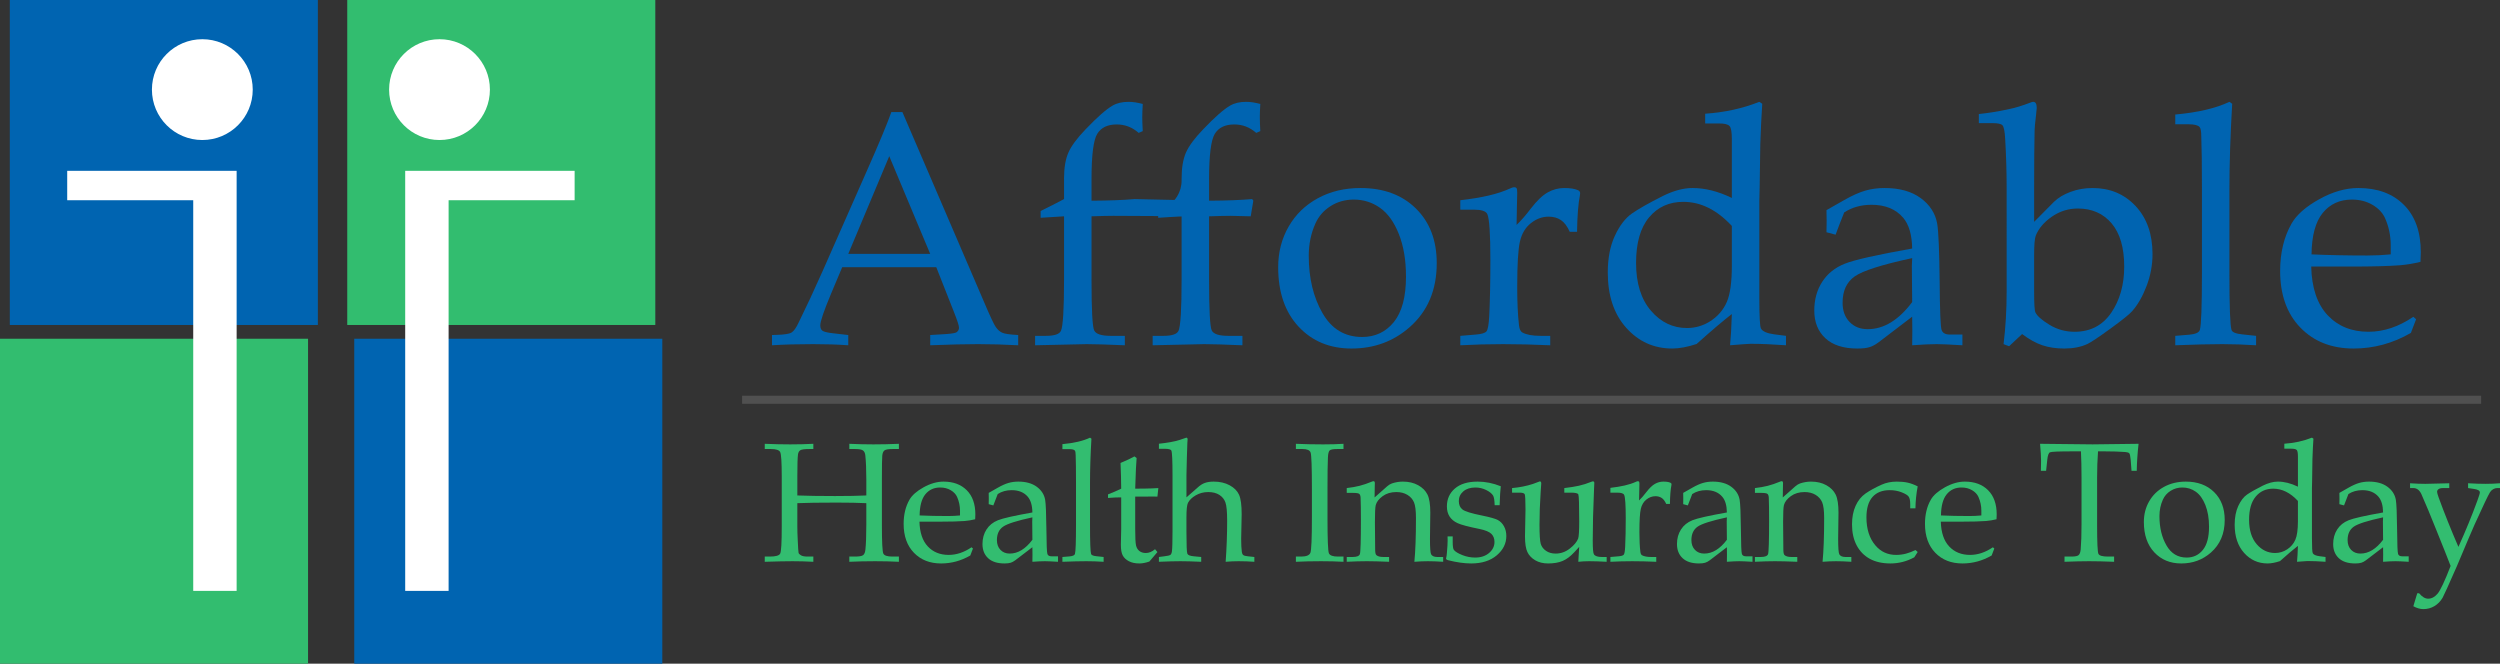 <?xml version="1.0" encoding="utf-8"?>
<!-- Generator: Adobe Illustrator 26.5.0, SVG Export Plug-In . SVG Version: 6.00 Build 0)  -->
<svg version="1.1" id="Layer_1" xmlns="http://www.w3.org/2000/svg" xmlns:xlink="http://www.w3.org/1999/xlink" x="0px" y="0px"
	 viewBox="0 0 1170.266 310.681" style="enable-background:new 0 0 1170.266 310.681;" xml:space="preserve">
<rect x="0" y="0" width="1170.266" height="310.681" fill="#333333" stroke="none"/>
<style type="text/css">
	.st0{fill:#0064B1;}
	.st1{fill:#32BD6F;}
	.st2{fill:#FFFFFF;}
	.st3{fill:none;stroke:#505050;stroke-width:3.769;stroke-miterlimit:10;}
	.st4{fill:#33BD70;}
</style>
<rect x="4.588" class="st0" width="144.198" height="152.122"/>
<rect x="162.551" class="st1" width="144.198" height="152.122"/>
<rect y="158.56" class="st1" width="144.198" height="152.122"/>
<rect x="165.828" y="158.56" class="st0" width="144.198" height="152.122"/>
<circle class="st2" cx="94.712" cy="41.949" r="23.596"/>
<polygon class="st2" points="90.452,276.598 90.452,93.729 31.461,93.729 31.461,79.964 110.77,79.964 
	110.77,276.598 "/>
<circle class="st2" cx="205.736" cy="41.949" r="23.596"/>
<polygon class="st2" points="209.996,276.598 209.996,93.729 268.986,93.729 268.986,79.964 189.677,79.964 
	189.677,276.598 "/>
<g>
	<line class="st3" x1="347.386" y1="187.13" x2="1161.451" y2="187.13"/>
</g>
<g>
	<g>
		<path class="st0" d="M438.28,125.085h-44.036l-5.16,12.256c-3.401,8.119-5.099,13.093-5.099,14.918
			c0,1.168,0.317,2.007,0.95,2.513c0.635,0.508,2.248,0.913,4.834,1.217l7.307,0.839v4.797
			c-4.871-0.358-10.352-0.535-16.439-0.535c-7.309,0-13.728,0.177-19.259,0.535v-4.797l2.284-0.076
			c3.55-0.101,5.847-0.469,6.887-1.104c1.04-0.633,2.144-2.194,3.312-4.682
			c3.602-7.307,7.28-15.198,11.037-23.673l20.932-47.422c5.582-12.585,9.388-21.72,11.417-27.402
			h5.177l38.515,89.59c2.589,6.09,4.314,9.758,5.177,11c0.861,1.244,1.853,2.132,2.969,2.665
			c1.116,0.532,3.627,0.9,7.535,1.104v4.797c-6.598-0.358-12.889-0.535-18.878-0.535
			c-5.582,0-13.014,0.177-22.301,0.535v-4.797l7.535-0.456c2.689-0.204,4.289-0.483,4.797-0.839
			c0.761-0.557,1.141-1.266,1.141-2.13c0-0.915-0.761-3.298-2.284-7.155L438.28,125.085z
			 M397.08,118.843h38.348l-19.161-45.726L397.08,118.843z"/>
		<path class="st0" d="M510.947,101.26v29.611c0,14.209,0.42,22.152,1.256,23.825
			c0.837,1.676,3.388,2.513,7.65,2.513h6.698v4.417c-8.338-0.358-14.312-0.535-17.919-0.535
			l-24.097,0.535v-4.417h5.099c3.958,0,6.291-0.788,7.003-2.36
			c0.964-2.13,1.448-10.124,1.448-23.977v-29.611l-10.963,0.685v-3.168
			c3.604-1.762,7.258-3.622,10.963-5.585v-9.685c0-4.929,0.672-8.944,2.019-12.045
			c1.347-3.101,4.056-6.76,8.124-10.98c5.391-5.643,9.586-9.326,12.585-11.056
			c1.985-1.168,4.475-1.754,7.476-1.754c1.983,0,4.196,0.331,6.635,0.991
			c-0.152,2.586-0.228,4.669-0.228,6.24c0,1.575,0.076,3.732,0.228,6.47l-1.902,0.839
			c-2.996-2.638-6.421-3.96-10.276-3.96c-4.262,0-7.295,1.45-9.096,4.35
			c-1.803,2.898-2.704,9.967-2.704,21.204v10.146c8.222-0.049,14.945-0.304,20.172-0.761
			l34.859,0.761v7.307l-44.907-0.228C518.789,101.032,515.413,101.108,510.947,101.26z"/>
		<path class="st0" d="M565.978,101.26v29.611c0,14.209,0.42,22.152,1.256,23.825
			c0.837,1.676,3.388,2.513,7.651,2.513h6.698v4.417c-8.338-0.358-14.312-0.535-17.919-0.535
			l-24.097,0.535v-4.417h5.099c3.958,0,6.291-0.788,7.003-2.36
			c0.964-2.13,1.448-10.124,1.448-23.977v-29.611l-10.963,0.685v-3.168
			c1.031-0.504,2.066-1.016,3.105-1.536c4.807-2.406,7.858-7.332,7.858-12.708v-1.026
			c0-4.929,0.672-8.944,2.019-12.045c1.347-3.101,4.056-6.76,8.124-10.98
			c5.391-5.643,9.586-9.326,12.585-11.056c1.985-1.168,4.475-1.754,7.476-1.754
			c1.983,0,4.196,0.331,6.635,0.991c-0.152,2.586-0.228,4.669-0.228,6.24
			c0,1.575,0.076,3.732,0.228,6.47l-1.902,0.839c-2.996-2.638-6.421-3.96-10.276-3.96
			c-4.262,0-7.295,1.45-9.096,4.35c-1.803,2.898-2.704,9.967-2.704,21.204v10.146
			c8.222-0.049,14.945-0.304,20.172-0.761l0.535,0.761l-1.219,7.307l-9.363-0.228
			C573.82,101.032,570.443,101.108,565.978,101.26z"/>
		<path class="st0" d="M598.324,125.085c0-7.003,1.629-13.331,4.878-18.991
			c3.239-5.658,7.793-10.085,13.662-13.282c5.859-3.197,12.514-4.797,19.983-4.797
			c10.806,0,19.453,3.197,25.95,9.591c6.497,6.394,9.746,14.921,9.746,25.577
			c0,12.585-4.24,22.581-12.71,29.991c-7.567,6.649-16.626,9.972-27.177,9.972
			c-10.148,0-18.412-3.411-24.782-10.239C601.514,146.084,598.324,136.809,598.324,125.085z
			 M612.634,119.712c0,10.467,2.149,19.421,6.438,26.865c4.279,7.442,10.462,11.167,18.53,11.167
			c6.144,0,11.1-2.338,14.879-7.013c3.779-4.674,5.673-11.763,5.673-21.263
			c0-7.67-1.119-14.315-3.347-19.929c-2.238-5.614-5.182-9.702-8.833-12.271
			c-3.651-2.564-7.734-3.847-12.249-3.847c-4.014,0-7.626,1.016-10.855,3.047
			c-3.219,2.034-5.594,4.75-7.116,8.156C613.674,109.247,612.634,114.277,612.634,119.712z"/>
		<path class="st0" d="M709.912,105.289c2.032-1.926,4.25-4.463,6.64-7.609
			c2.846-3.703,5.491-6.24,7.935-7.609c2.444-1.369,5.01-2.056,7.709-2.056
			c2.797,0,4.932,0.331,6.409,0.991c0.712,0.304,1.07,0.785,1.07,1.445l-0.079,0.761
			c-0.805,4.11-1.261,9.871-1.369,17.279h-3.425c-1.163-2.586-2.542-4.414-4.137-5.479
			c-1.59-1.067-3.504-1.6-5.727-1.6c-2.989,0-5.756,1.016-8.313,3.043
			c-2.552,2.027-4.26,4.863-5.118,8.512c-0.864,3.651-1.291,10.821-1.291,21.514
			c0,7.044,0.28,12.972,0.834,17.787c0.206,1.776,0.712,2.89,1.526,3.344
			c1.929,1.065,4.77,1.597,8.524,1.597h4.569v4.417c-7.768-0.358-15.124-0.535-22.078-0.535
			c-6.748,0-13.422,0.177-20.017,0.535v-4.417l7.307-0.609c2.586-0.204,4.225-0.687,4.907-1.448
			c0.687-0.761,1.129-3.222,1.335-7.383c0.353-7.307,0.53-15.986,0.53-26.033
			c0-12.229-0.481-19.408-1.443-21.541c-0.663-1.369-2.743-2.056-6.242-2.056h-6.394v-4.414
			c4.922-0.557,9.309-1.281,13.166-2.169c3.857-0.888,7.282-2.017,10.276-3.389
			c0.712-0.353,1.296-0.532,1.752-0.532c0.559,0,0.937,0.155,1.143,0.459
			c0.201,0.307,0.304,0.994,0.304,2.064L709.912,105.289z"/>
		<path class="st0" d="M810.688,92.66v-27.616c0-3.204-0.353-5.214-1.065-6.026
			c-0.712-0.815-2.336-1.222-4.873-1.222h-6.546v-4.566c9.059-0.601,17.509-2.454,25.346-5.558
			l1.374,0.915c-0.358,5.18-0.662,11.424-0.913,18.736l-0.304,20.262l-0.152,6.551v45.476
			c0,8.48,0.25,13.203,0.761,14.167c0.761,1.372,2.866,2.287,6.316,2.743l5.403,0.685v4.417
			c-6.257-0.456-11.778-0.687-16.562-0.687c-0.869,0-4.073,0.231-9.618,0.687
			c0.353-3.44,0.633-8.311,0.834-14.626c-4.309,3.337-9.805,8.011-16.493,14.023
			c-4.309,1.418-8.112,2.125-11.405,2.125c-8.568,0-15.738-3.224-21.514-9.667
			c-5.781-6.446-8.666-15.073-8.666-25.881c0-6.748,1.114-12.509,3.347-17.279
			c2.228-4.77,4.888-8.232,7.979-10.391c3.092-2.154,7.906-4.883,14.447-8.183
			c5.015-2.486,9.653-3.73,13.907-3.73c2.89,0,5.869,0.38,8.931,1.143
			C804.289,89.92,807.444,91.088,810.688,92.66z M810.688,105.765c-3.494-3.759-7.13-6.578-10.904-8.458
			c-3.774-1.879-7.714-2.822-11.817-2.822c-6.635,0-11.979,2.427-16.032,7.28
			c-4.053,4.851-6.08,11.954-6.08,21.303c0,9.501,2.316,16.957,6.954,22.368
			c4.655,5.439,10.325,8.145,17.001,8.119c3.697-0.014,7.395-1.067,10.526-3.033
			c3.675-2.308,6.343-5.359,7.997-9.161c1.57-3.607,2.355-9.275,2.355-16.996V105.765z"/>
		<path class="st0" d="M854.986,108.72l0.078-5.099l-0.078-5.253l8.298-4.718
			c3.754-2.132,7.042-3.602,9.859-4.414c2.812-0.812,5.82-1.219,9.02-1.219
			c7.003,0,12.646,1.573,16.935,4.716c4.289,3.141,6.86,7.145,7.724,12.013
			c0.608,3.649,0.991,12.698,1.143,27.142c0.103,13.637,0.407,21.165,0.913,22.583
			c0.505,1.421,1.776,2.13,3.808,2.13h5.938v5.025c-5.786-0.358-9.82-0.535-12.106-0.535
			c-2.841,0-6.649,0.177-11.414,0.535l0.074-6.77c0-2.179-0.025-4.385-0.074-6.615l-15.757,12.016
			c-1.423,1.065-2.817,1.811-4.186,2.243c-1.374,0.432-3.273,0.648-5.712,0.648
			c-6.546,0-11.542-1.61-14.992-4.824c-3.455-3.219-5.177-7.54-5.177-12.96
			c0-5.116,1.227-9.586,3.69-13.412c2.463-3.825,5.962-6.649,10.507-8.475
			c4.539-1.823,15.08-4.206,31.628-7.143c-0.103-6.446-1.526-11.267-4.264-14.464
			c-3.45-4.007-8.372-6.011-14.766-6.011c-2.439,0-4.721,0.297-6.851,0.893
			c-2.135,0.596-4.112,1.492-5.938,2.684c-1.472,3.629-2.817,7.103-4.034,10.428L854.986,108.72z
			 M895.104,120.823c-14.109,3.038-23.064,5.886-26.872,8.544c-3.803,2.66-5.707,6.772-5.707,12.342
			c0,3.747,1.089,6.748,3.273,9c2.179,2.252,4.996,3.379,8.445,3.379
			c3.808,0,7.449-1.062,10.924-3.19c3.479-2.127,6.787-5.29,9.937-9.493l-0.152-16.859
			L895.104,120.823z"/>
		<path class="st0" d="M926.309,57.644v-4.262c4.412-0.456,8.98-1.192,13.701-2.208
			c3.244-0.658,6.698-1.698,10.35-3.121c0.559-0.253,1.04-0.38,1.448-0.38
			c1.065,0,1.6,0.967,1.6,2.898l-0.383,3.811c-0.353,2.898-0.559,5.057-0.609,6.478
			c-0.152,6.556-0.226,15.5-0.226,26.831v16.16l9.27-9.363c1.978-1.929,4.574-3.487,7.793-4.682
			c3.219-1.19,6.649-1.789,10.3-1.789c8.156,0,14.874,2.817,20.145,8.45
			c5.27,5.631,7.906,13.117,7.906,22.453c0,5.128-0.927,10.114-2.778,14.957
			c-1.855,4.848-4.103,8.767-6.738,11.76c-1.217,1.423-4.608,4.149-10.163,8.183
			c-5.555,4.036-9.147,6.436-10.772,7.192c-3.043,1.423-6.674,2.135-10.884,2.135
			c-3.803,0-7.219-0.51-10.237-1.521c-3.023-1.016-6.178-2.768-9.476-5.253l-6.09,5.71
			l-2.591-0.991c0.967-7.827,1.448-16.059,1.448-24.698V87.984c0-7.469-0.226-15.119-0.682-22.944
			c-0.201-3.609-0.628-5.742-1.286-6.404c-0.658-0.66-2.144-0.991-4.466-0.991H926.309z
			 M952.19,136.809c0,5.479,0.201,8.627,0.604,9.439c0.81,1.673,3.003,3.602,6.576,5.783
			c3.568,2.184,7.484,3.273,11.738,3.273c7.395,0,13.117-2.969,17.171-8.904
			c4.053-5.938,6.08-13.144,6.08-21.619c0-8.828-1.963-15.566-5.889-20.208
			c-3.926-4.645-9.206-6.966-15.841-6.966c-4.412,0-8.45,1.269-12.121,3.806
			c-3.676,2.54-6.193,5.508-7.562,8.907c-0.505,1.32-0.756,4.365-0.756,9.135V136.809z"/>
		<path class="st0" d="M1044.899,48.588c-0.864,14.869-1.296,28.315-1.296,40.343v39.124
			c0,15.529,0.329,24.333,0.991,26.414c0.353,1.065,2.027,1.752,5.025,2.056l6.468,0.685v4.417
			c-5.54-0.358-10.83-0.535-15.865-0.535c-5.594,0-12.916,0.177-21.965,0.535v-4.417l6.546-0.532
			c2.89-0.255,4.539-0.991,4.947-2.208c0.662-1.98,0.991-10.985,0.991-27.022V88.548l-0.078-14.614
			l-0.226-9.972c0-2.486-0.28-4.007-0.839-4.566c-0.81-0.812-2.513-1.219-5.099-1.219h-6.242
			v-4.566c10.585-0.964,19.035-2.942,25.346-5.938L1044.899,48.588z"/>
		<path class="st0" d="M1081.891,124.781c0.25,9.999,2.812,17.583,7.675,22.76s11.248,7.763,19.153,7.763
			c3.548,0,7.067-0.582,10.561-1.749c3.499-1.168,6.968-2.917,10.413-5.253l1.296,1.143l-2.439,6.392
			c-4.21,2.436-8.549,4.262-13.014,5.484c-4.466,1.217-9.059,1.826-13.78,1.826
			c-10.3,0-18.609-3.263-24.929-9.783c-6.316-6.519-9.476-15.362-9.476-26.526
			c0-8.526,1.776-15.91,5.329-22.152c2.331-4.11,6.649-7.915,12.941-11.417
			c6.291-3.501,12.406-5.253,18.344-5.253c8.98,0,16.101,2.64,21.352,7.918
			c5.251,5.278,7.876,12.661,7.876,22.149l-0.152,4.493c-3.342,0.812-6.537,1.345-9.574,1.597
			c-5.423,0.407-12.945,0.609-22.574,0.609H1081.891z M1082.043,119.074
			c7.866,0.353,16.543,0.532,26.033,0.532c3.803,0,7.484-0.179,11.037-0.532v-4.264
			c0-4.463-0.888-8.701-2.665-12.712c-1.119-2.486-3.072-4.554-5.859-6.203
			c-2.792-1.649-6.016-2.473-9.667-2.473c-5.688,0-10.227,2.081-13.628,6.242
			S1082.141,110.295,1082.043,119.074z"/>
	</g>
</g>
<g>
	<g>
		<path class="st4" d="M373.236,235.539v10.845c0,1.865,0.064,4.053,0.194,6.571
			c0.157,3.523,0.285,5.472,0.388,5.85c0.103,0.373,0.478,0.756,1.126,1.143
			c0.648,0.393,1.695,0.584,3.143,0.584h2.64v2.444c-3.364-0.182-6.61-0.27-9.741-0.27
			c-3.028,0-7.361,0.088-13.002,0.27v-2.444h2.407c2.716,0,4.318-0.456,4.812-1.379
			c0.491-0.918,0.736-5.128,0.736-12.631v-23.403c0-6.777-0.25-10.629-0.756-11.547
			c-0.505-0.918-1.948-1.379-4.328-1.379h-2.871v-2.444c4.269,0.182,8.239,0.27,11.915,0.27
			c3.7,0,7.309-0.088,10.828-0.27v2.444h-1.668c-2.407,0-3.894,0.196-4.463,0.584
			c-0.569,0.388-0.92,1.026-1.048,1.904c-0.209,1.428-0.312,4.888-0.312,10.384v8.863
			c4.606,0.182,10.467,0.275,17.583,0.275c6.029,0,10.931-0.093,14.71-0.275v-7.582
			c0-4.431-0.157-8.151-0.466-11.159c-0.106-1.06-0.454-1.826-1.048-2.292
			c-0.596-0.466-1.813-0.702-3.649-0.702h-2.795v-2.444c3.958,0.182,7.709,0.27,11.255,0.27
			c3.83,0,7.815-0.088,11.954-0.27v2.444h-2.949c-1.992,0-3.268,0.221-3.823,0.662
			c-0.557,0.437-0.893,1.246-1.011,2.424c-0.115,1.178-0.174,4.883-0.174,11.12v21.465
			c0,7.94,0.226,12.371,0.68,13.289c0.451,0.923,1.87,1.379,4.25,1.379h3.028v2.444
			c-3.57-0.182-7.258-0.27-11.061-0.27c-4.348,0-8.396,0.088-12.148,0.27v-2.444h2.677
			c1.968,0,3.234-0.226,3.803-0.677c0.569-0.456,0.92-1.305,1.05-2.547
			c0.282-2.67,0.427-6.556,0.427-11.665v-10.104c-3.649-0.182-8.306-0.275-13.974-0.275
			C383.482,235.264,377.375,235.358,373.236,235.539z"/>
		<path class="st4" d="M430.408,244.191c0.128,5.099,1.433,8.966,3.914,11.606
			c2.481,2.64,5.734,3.96,9.766,3.96c1.808,0,3.602-0.299,5.386-0.893
			c1.781-0.594,3.553-1.487,5.31-2.679l0.658,0.584l-1.242,3.258
			c-2.147,1.242-4.36,2.174-6.637,2.797c-2.277,0.618-4.618,0.932-7.025,0.932
			c-5.253,0-9.488-1.664-12.71-4.991c-3.222-3.322-4.831-7.832-4.831-13.525
			c0-4.348,0.905-8.112,2.716-11.292c1.19-2.1,3.388-4.039,6.598-5.825
			c3.207-1.786,6.326-2.679,9.353-2.679c4.579,0,8.207,1.349,10.887,4.039
			c2.677,2.689,4.017,6.458,4.017,11.292l-0.078,2.292c-1.705,0.417-3.332,0.687-4.883,0.815
			c-2.763,0.206-6.6,0.309-11.51,0.309H430.408z M430.484,241.281
			c4.012,0.182,8.436,0.275,13.274,0.275c1.941,0,3.815-0.093,5.629-0.275v-2.174
			c0-2.277-0.454-4.436-1.359-6.478c-0.569-1.271-1.565-2.326-2.989-3.165
			c-1.423-0.839-3.065-1.261-4.929-1.261c-2.898,0-5.214,1.06-6.946,3.185
			C431.429,233.508,430.536,236.805,430.484,241.281z"/>
		<path class="st4" d="M462.816,236.005l0.039-2.601l-0.039-2.679l4.23-2.405
			c1.914-1.089,3.59-1.84,5.025-2.252c1.438-0.412,2.971-0.623,4.601-0.623
			c3.57,0,6.448,0.805,8.634,2.405c2.186,1.605,3.499,3.646,3.941,6.124
			c0.309,1.865,0.503,6.478,0.582,13.844c0.052,6.954,0.206,10.791,0.466,11.513
			c0.258,0.726,0.905,1.085,1.941,1.085h3.028v2.562c-2.952-0.182-5.008-0.27-6.171-0.27
			c-1.45,0-3.391,0.088-5.823,0.27l0.039-3.45c0-1.109-0.015-2.233-0.039-3.371l-8.033,6.124
			c-0.726,0.545-1.438,0.927-2.135,1.143c-0.699,0.221-1.671,0.334-2.912,0.334
			c-3.337,0-5.886-0.824-7.646-2.463s-2.638-3.842-2.638-6.605c0-2.611,0.626-4.888,1.882-6.841
			c1.254-1.948,3.04-3.391,5.356-4.318c2.314-0.932,7.69-2.144,16.125-3.641
			c-0.052-3.288-0.775-5.746-2.174-7.376c-1.759-2.046-4.269-3.067-7.53-3.067
			c-1.242,0-2.405,0.152-3.492,0.456c-1.087,0.304-2.095,0.761-3.028,1.369
			c-0.751,1.85-1.435,3.622-2.056,5.315L462.816,236.005z M483.27,242.174
			c-7.194,1.551-11.76,3.003-13.701,4.358c-1.941,1.354-2.91,3.455-2.91,6.291
			c0,1.909,0.557,3.44,1.668,4.588s2.549,1.722,4.309,1.722c1.941,0,3.796-0.54,5.57-1.624
			c1.772-1.085,3.46-2.699,5.064-4.839l-0.079-8.598L483.27,242.174z"/>
		<path class="st4" d="M510.903,205.345c-0.439,7.582-0.66,14.437-0.66,20.567v19.953
			c0,7.915,0.169,12.406,0.505,13.466c0.182,0.545,1.035,0.893,2.562,1.045l3.3,0.353v2.248
			c-2.827-0.182-5.523-0.27-8.09-0.27c-2.854,0-6.586,0.088-11.201,0.27v-2.248l3.337-0.275
			c1.475-0.128,2.316-0.505,2.525-1.124c0.334-1.011,0.503-5.604,0.503-13.78V225.72l-0.039-7.454
			l-0.115-5.084c0-1.266-0.142-2.041-0.427-2.326c-0.415-0.417-1.281-0.623-2.601-0.623h-3.182v-2.326
			c5.398-0.491,9.704-1.502,12.923-3.028L510.903,205.345z"/>
		<path class="st4" d="M531.398,232.472v15.237c0,3.965,0.13,6.502,0.388,7.616
			c0.26,1.114,0.783,1.983,1.573,2.606s1.791,0.932,3.008,0.932c0.751,0,1.48-0.147,2.194-0.447
			c0.709-0.294,1.416-0.741,2.115-1.34l1.124,1.35l-3.781,4.436
			c-0.832,0.285-1.637,0.501-2.417,0.658c-0.78,0.157-1.534,0.236-2.262,0.236
			c-1.924,0-3.548-0.344-4.873-1.031c-1.325-0.687-2.287-1.58-2.885-2.679s-0.896-2.763-0.896-4.986
			l0.155-7.489v-14.751c-1.992,0-4.049,0.093-6.171,0.275v-1.673c2.225-0.854,4.282-1.742,6.171-2.674
			c-0.027-3.7-0.13-7.709-0.312-12.033c3.018-1.266,5.189-2.292,6.517-3.067l1.013,0.775
			c-0.206,2.022-0.427,6.792-0.66,14.324c3.158,0,5.732-0.039,7.724-0.118l3.104-0.157l-0.427,3.999
			l-1.59-0.039l-7.452,0.039H531.398z"/>
		<path class="st4" d="M555.385,232.821l5.084-4.461c1.19-1.114,2.36-1.879,3.511-2.292
			c1.153-0.412,2.544-0.623,4.174-0.623c2.871,0,5.361,0.579,7.471,1.727
			c2.108,1.153,3.57,2.63,4.385,4.426c0.815,1.801,1.222,4.858,1.222,9.177l-0.231,11.493
			c0,2.586,0.103,4.628,0.309,6.129c0.079,0.623,0.292,1.089,0.64,1.399
			c0.348,0.309,1.107,0.515,2.27,0.618l2.952,0.314v2.248c-2.51-0.182-4.956-0.27-7.336-0.27
			c-2.044,0-4.076,0.088-6.092,0.27c0.464-6.492,0.697-12.882,0.697-19.173
			c0-4.215-0.265-7.076-0.795-8.573c-0.53-1.502-1.482-2.694-2.851-3.573
			c-1.374-0.878-3.106-1.32-5.202-1.32c-2.147,0-4.103,0.51-5.862,1.531
			c-1.759,1.026-2.974,2.208-3.646,3.553c-0.466,0.957-0.699,3.234-0.699,6.831v6.752
			c0,6.159,0.142,9.559,0.427,10.207c0.285,0.648,1.32,1.05,3.104,1.202l3.376,0.314v2.248
			c-4.036-0.182-7.282-0.27-9.741-0.27c-2.562,0-5.913,0.088-10.053,0.27v-2.248l2.446-0.314
			c1.526-0.177,2.483-0.393,2.871-0.638c0.39-0.245,0.648-0.81,0.778-1.688
			c0.179-1.394,0.27-4.525,0.27-9.383v-26.181c0-6.9-0.179-10.767-0.542-11.596
			c-0.233-0.564-1.281-0.849-3.143-0.849h-2.679v-2.37c4.012-0.412,7.219-0.996,9.626-1.747
			l3.182-1.085c0.415,0,0.621,0.27,0.621,0.815l-0.115,1.585l-0.233,6.978
			c-0.13,3.514-0.194,6.242-0.194,8.18V232.821z"/>
		<path class="st4" d="M606.618,260.532h2.449c2.405,0,3.847-0.584,4.328-1.747
			c0.476-1.163,0.716-6.738,0.716-16.729v-13.156c0-10.35-0.206-16.052-0.623-17.112
			c-0.412-1.065-1.654-1.595-3.725-1.595h-3.146v-2.444c4.304,0.182,8.553,0.27,12.754,0.27
			c3.499,0,6.674-0.088,9.525-0.27v2.444h-3.003c-1.845,0-3.003,0.221-3.474,0.662
			c-0.466,0.437-0.741,1.551-0.815,3.337c-0.133,2.768-0.196,7.7-0.196,14.786v13.392
			c0,10.065,0.221,15.605,0.662,16.631c0.442,1.021,1.86,1.531,4.25,1.531h2.576v2.444
			c-3.19-0.182-6.659-0.27-10.418-0.27c-4.382,0-8.333,0.088-11.861,0.27V260.532z"/>
		<path class="st4" d="M643.452,232.86l5.869-5.202c0.702-0.618,1.438-1.07,2.218-1.359
			c1.708-0.564,3.42-0.854,5.128-0.854c2.773,0,5.172,0.564,7.189,1.693
			c2.022,1.124,3.474,2.586,4.358,4.382c0.878,1.801,1.32,4.613,1.32,8.441l-0.157,12.229
			c0,4.215,0.182,6.649,0.54,7.297c0.491,0.824,1.443,1.242,2.856,1.242h2.778v2.248
			c-2.763-0.182-5.148-0.27-7.16-0.27c-1.963,0-4.063,0.088-6.311,0.27
			c0.491-5.045,0.741-11.861,0.741-20.454c0-3.465-0.309-5.923-0.918-7.371
			c-0.608-1.453-1.634-2.616-3.072-3.494c-1.438-0.878-3.17-1.32-5.192-1.32
			c-2.513,0-4.647,0.633-6.394,1.904c-1.752,1.266-2.836,2.665-3.249,4.191
			c-0.26,1.006-0.388,3.646-0.388,7.915c0,4.736,0.039,9.133,0.118,13.196
			c0.025,1.217,0.206,1.978,0.545,2.292c0.653,0.594,1.718,0.893,3.2,0.893h2.773v2.248
			c-4.382-0.182-7.866-0.27-10.462-0.27c-2.748,0-5.869,0.088-9.368,0.27v-2.248h2.792
			c1.914,0,3.033-0.447,3.357-1.34c0.324-0.888,0.486-6.257,0.486-16.106
			c0-4.417-0.049-7.881-0.152-10.389c-0.054-0.824-0.26-1.394-0.623-1.703s-1.384-0.466-3.067-0.466
			h-2.792v-2.252c2.218-0.255,4.206-0.604,5.957-1.045c1.752-0.442,3.73-1.114,5.923-2.017
			c0.231-0.103,0.451-0.157,0.658-0.157c0.412,0,0.618,0.299,0.618,0.893l-0.039,1.472
			L643.452,232.86z"/>
		<path class="st4" d="M680.016,251.1v2.532c0,2.027,0.182,3.288,0.545,3.784
			c0.672,0.829,1.983,1.634,3.941,2.414c1.953,0.78,3.965,1.168,6.031,1.168
			c2.665,0,4.839-0.716,6.522-2.154c1.683-1.438,2.522-3.155,2.522-5.153
			c0-1.58-0.491-2.846-1.472-3.808c-0.986-0.957-2.861-1.722-5.629-2.292
			c-5.148-1.035-8.553-1.943-10.207-2.719c-1.659-0.775-2.9-1.811-3.725-3.106
			c-0.829-1.296-1.242-2.861-1.242-4.701c0-3.445,1.246-6.242,3.749-8.392
			c2.498-2.149,6.046-3.229,10.629-3.229c3.627,0,7.243,0.726,10.845,2.174
			c-0.221,1.762-0.402,4.711-0.54,8.853h-2.331c-0.054-2.277-0.299-3.779-0.736-4.505
			c-0.594-0.957-1.678-1.826-3.254-2.601c-1.575-0.775-3.254-1.163-5.035-1.163
			c-2.346,0-4.225,0.604-5.634,1.806c-1.403,1.207-2.11,2.714-2.11,4.529
			c0,1.732,0.559,3.043,1.668,3.921c1.114,0.908,4.196,1.87,9.24,2.876
			c3.725,0.756,6.183,1.453,7.371,2.1c1.192,0.643,2.149,1.629,2.876,2.944
			c0.721,1.32,1.085,2.832,1.085,4.539c0,3.489-1.492,6.502-4.48,9.034
			c-2.989,2.532-6.983,3.803-11.974,3.803c-3.185,0-6.752-0.501-10.713-1.497
			c-0.697-0.177-1.05-0.447-1.05-0.81l0.118-0.545c0.103-0.388,0.196-1.075,0.275-2.061
			c0.231-2.517,0.348-4.475,0.348-5.874l-0.039-1.87H680.016z"/>
		<path class="st4" d="M738.811,262.976l0.427-6.983l-2.282,2.483c-1.786,1.938-3.597,3.308-5.447,4.093
			c-1.845,0.79-4.127,1.188-6.841,1.188c-2.321,0-4.328-0.496-6.007-1.477s-2.9-2.257-3.661-3.823
			c-0.761-1.565-1.143-4.044-1.143-7.435c0-1.757,0.039-3.803,0.118-6.129l0.118-6.252
			c0-4.368-0.128-6.802-0.373-7.292c-0.245-0.491-1.065-0.741-2.463-0.741h-3.455v-2.135
			c3.528-0.309,6.787-0.957,9.77-1.938l3.229-1.202c0.442,0,0.662,0.324,0.662,0.967l-0.27,3.96
			c-0.363,5.486-0.545,10.585-0.545,15.291c0,4.711,0.196,7.719,0.579,9.025
			c0.388,1.305,1.202,2.395,2.444,3.258c1.237,0.869,2.748,1.3,4.529,1.3
			c2.4,0,4.603-0.775,6.605-2.326c2.002-1.556,3.312-3.116,3.931-4.696
			c0.334-0.908,0.501-3.636,0.501-8.19c0-7.66-0.142-11.822-0.427-12.499
			c-0.255-0.54-1.423-0.815-3.489-0.815h-3.067v-2.135c2.665-0.309,4.927-0.672,6.792-1.085
			c1.865-0.412,3.828-1.035,5.899-1.865c0.26-0.128,0.491-0.191,0.697-0.191
			c0.442,0,0.662,0.245,0.662,0.736l-0.157,3.612c-0.388,8.848-0.579,16.636-0.579,23.364
			c0,3.779,0.191,5.938,0.579,6.478c0.569,0.805,1.801,1.207,3.69,1.207h2.248v2.248
			c-3.234-0.182-5.977-0.27-8.225-0.27C742.177,262.706,740.494,262.794,738.811,262.976z"/>
		<path class="st4" d="M767.263,234.254c1.04-0.981,2.169-2.272,3.386-3.877
			c1.453-1.889,2.802-3.185,4.049-3.882c1.246-0.697,2.557-1.05,3.931-1.05
			c1.423,0,2.517,0.172,3.268,0.505c0.363,0.157,0.545,0.402,0.545,0.741l-0.039,0.388
			c-0.412,2.095-0.643,5.03-0.697,8.809h-1.747c-0.594-1.32-1.296-2.252-2.11-2.792
			c-0.815-0.545-1.786-0.82-2.92-0.82c-1.521,0-2.935,0.52-4.24,1.551
			c-1.3,1.035-2.174,2.483-2.611,4.343c-0.437,1.86-0.658,5.516-0.658,10.968
			c0,3.592,0.142,6.615,0.427,9.069c0.103,0.908,0.363,1.472,0.775,1.708
			c0.986,0.54,2.434,0.815,4.348,0.815h2.331v2.248c-3.96-0.182-7.714-0.27-11.257-0.27
			c-3.44,0-6.846,0.088-10.207,0.27v-2.248l3.725-0.314c1.32-0.103,2.154-0.348,2.503-0.736
			c0.353-0.388,0.579-1.644,0.682-3.764c0.182-3.725,0.27-8.151,0.27-13.274
			c0-6.237-0.245-9.898-0.736-10.983c-0.339-0.697-1.399-1.05-3.185-1.05h-3.258v-2.248
			c2.508-0.285,4.745-0.653,6.713-1.109c1.968-0.451,3.715-1.026,5.241-1.727
			c0.363-0.182,0.658-0.27,0.893-0.27c0.285,0,0.476,0.079,0.579,0.236
			c0.103,0.152,0.157,0.505,0.157,1.05L767.263,234.254z"/>
		<path class="st4" d="M787.913,236.005l0.039-2.601l-0.039-2.679l4.23-2.405
			c1.914-1.089,3.592-1.84,5.025-2.252c1.438-0.412,2.969-0.623,4.598-0.623
			c3.573,0,6.453,0.805,8.637,2.405c2.189,1.605,3.499,3.646,3.941,6.124
			c0.309,1.865,0.505,6.478,0.584,13.844c0.049,6.954,0.206,10.791,0.461,11.513
			c0.26,0.726,0.908,1.085,1.943,1.085h3.028v2.562c-2.949-0.182-5.005-0.27-6.173-0.27
			c-1.448,0-3.391,0.088-5.82,0.27l0.039-3.45c0-1.109-0.015-2.233-0.039-3.371l-8.033,6.124
			c-0.726,0.545-1.438,0.927-2.135,1.143c-0.702,0.221-1.669,0.334-2.91,0.334
			c-3.342,0-5.889-0.824-7.646-2.463c-1.762-1.639-2.64-3.842-2.64-6.605
			c0-2.611,0.628-4.888,1.88-6.841c1.256-1.948,3.043-3.391,5.359-4.318
			c2.316-0.932,7.69-2.144,16.125-3.641c-0.054-3.288-0.775-5.746-2.174-7.376
			c-1.762-2.046-4.269-3.067-7.528-3.067c-1.242,0-2.409,0.152-3.494,0.456
			c-1.089,0.304-2.095,0.761-3.028,1.369c-0.751,1.85-1.438,3.622-2.056,5.315L787.913,236.005z
			 M808.367,242.174c-7.194,1.551-11.758,3.003-13.701,4.358c-1.938,1.354-2.91,3.455-2.91,6.291
			c0,1.909,0.554,3.44,1.668,4.588s2.547,1.722,4.309,1.722c1.938,0,3.798-0.54,5.57-1.624
			c1.772-1.085,3.46-2.699,5.064-4.839l-0.078-8.598L808.367,242.174z"/>
		<path class="st4" d="M834.528,232.86l5.869-5.202c0.702-0.618,1.438-1.07,2.218-1.359
			c1.708-0.564,3.42-0.854,5.128-0.854c2.773,0,5.172,0.564,7.189,1.693
			c2.022,1.124,3.474,2.586,4.358,4.382c0.878,1.801,1.32,4.613,1.32,8.441l-0.157,12.229
			c0,4.215,0.182,6.649,0.54,7.297c0.491,0.824,1.443,1.242,2.856,1.242h2.778v2.248
			c-2.763-0.182-5.148-0.27-7.16-0.27c-1.963,0-4.063,0.088-6.311,0.27
			c0.491-5.045,0.741-11.861,0.741-20.454c0-3.465-0.309-5.923-0.918-7.371
			c-0.609-1.453-1.634-2.616-3.072-3.494c-1.438-0.878-3.17-1.32-5.192-1.32
			c-2.513,0-4.647,0.633-6.394,1.904c-1.752,1.266-2.836,2.665-3.249,4.191
			c-0.26,1.006-0.388,3.646-0.388,7.915c0,4.736,0.039,9.133,0.118,13.196
			c0.025,1.217,0.206,1.978,0.545,2.292c0.653,0.594,1.718,0.893,3.2,0.893h2.773v2.248
			c-4.382-0.182-7.866-0.27-10.462-0.27c-2.748,0-5.869,0.088-9.368,0.27v-2.248h2.792
			c1.914,0,3.033-0.447,3.357-1.34c0.324-0.888,0.486-6.257,0.486-16.106
			c0-4.417-0.049-7.881-0.152-10.389c-0.054-0.824-0.26-1.394-0.623-1.703s-1.384-0.466-3.067-0.466
			h-2.792v-2.252c2.218-0.255,4.206-0.604,5.957-1.045c1.752-0.442,3.73-1.114,5.923-2.017
			c0.231-0.103,0.451-0.157,0.658-0.157c0.412,0,0.618,0.299,0.618,0.893l-0.039,1.472
			L834.528,232.86z"/>
		<path class="st4" d="M896.63,257.465l1.05,0.932l-1.595,2.483c-1.757,0.957-3.568,1.678-5.432,2.154
			c-1.86,0.481-3.764,0.721-5.702,0.721c-3.803,0-7.032-0.726-9.687-2.174
			c-2.65-1.453-4.701-3.548-6.149-6.291c-1.453-2.738-2.174-6.002-2.174-9.78
			c0-3.337,0.554-6.242,1.668-8.71c1.114-2.473,2.67-4.407,4.677-5.805
			c2.007-1.394,4.51-2.768,7.508-4.112c2.125-0.957,4.49-1.438,7.106-1.438
			c1.992,0,3.705,0.167,5.143,0.491c1.433,0.324,2.979,0.898,4.637,1.732
			c-0.648,3.425-0.996,6.851-1.05,10.276h-2.444v-1.938c0-1.659-0.24-2.827-0.716-3.514
			c-0.481-0.687-1.575-1.364-3.283-2.037s-3.568-1.011-5.589-1.011c-3.489,0-6.183,1.065-8.073,3.2
			c-1.889,2.13-2.831,5.315-2.831,9.555c0,5.452,1.399,9.82,4.191,13.103
			c2.513,2.969,5.746,4.456,9.702,4.456c1.556,0,3.082-0.196,4.583-0.584
			C893.666,258.785,895.158,258.216,896.63,257.465z"/>
		<path class="st4" d="M908.506,244.191c0.133,5.099,1.438,8.966,3.916,11.606
			c2.478,2.64,5.737,3.96,9.765,3.96c1.806,0,3.602-0.299,5.388-0.893
			c1.781-0.594,3.548-1.487,5.305-2.679l0.662,0.584l-1.242,3.258
			c-2.149,1.242-4.363,2.174-6.64,2.797c-2.277,0.618-4.618,0.932-7.022,0.932
			c-5.256,0-9.491-1.664-12.715-4.991c-3.219-3.322-4.829-7.832-4.829-13.525
			c0-4.348,0.903-8.112,2.714-11.292c1.192-2.1,3.391-4.039,6.6-5.825
			c3.209-1.786,6.326-2.679,9.353-2.679c4.579,0,8.21,1.349,10.884,4.039
			c2.679,2.689,4.019,6.458,4.019,11.292l-0.078,2.292c-1.703,0.417-3.332,0.687-4.883,0.815
			c-2.763,0.206-6.6,0.309-11.508,0.309H908.506z M908.584,241.281
			c4.009,0.182,8.436,0.275,13.274,0.275c1.943,0,3.818-0.093,5.629-0.275v-2.174
			c0-2.277-0.451-4.436-1.359-6.478c-0.569-1.271-1.565-2.326-2.989-3.165
			c-1.423-0.839-3.067-1.261-4.927-1.261c-2.9,0-5.216,1.06-6.949,3.185
			C909.531,233.508,908.638,236.805,908.584,241.281z"/>
		<path class="st4" d="M982.096,211.282c-0.285,3.882-0.427,7.969-0.427,12.263v22.122
			c0,8.23,0.206,12.764,0.623,13.603c0.412,0.839,1.889,1.261,4.421,1.261h2.915v2.444
			c-4.583-0.182-8.465-0.27-11.645-0.27c-3.209,0-7.067,0.088-11.567,0.27v-2.444h3.258
			c1.708,0,2.822-0.226,3.342-0.677c0.515-0.451,0.839-1.34,0.967-2.66
			c0.26-3.028,0.388-6.934,0.388-11.724v-22.161c0-4.372-0.088-8.382-0.27-12.028h-3.95
			c-6.375,0-9.883,0.147-10.531,0.447c-0.643,0.294-1.07,1.453-1.276,3.474l-0.545,5.197h-2.444
			l0.078-4.618c0-1.86-0.157-4.539-0.466-8.033c13.971,0.182,22.186,0.27,24.645,0.27l21.465-0.27
			c-0.496,4.372-0.78,8.593-0.854,12.651h-2.449l-0.388-5.084c-0.152-1.757-0.373-2.797-0.658-3.121
			c-0.285-0.324-0.918-0.525-1.904-0.604c-2.846-0.206-6.08-0.309-9.702-0.309H982.096z"/>
		<path class="st4" d="M1003.555,244.348c0-3.573,0.829-6.797,2.488-9.682
			c1.654-2.885,3.975-5.143,6.963-6.772c2.989-1.629,6.384-2.449,10.188-2.449
			c5.511,0,9.923,1.634,13.235,4.893c3.312,3.258,4.971,7.606,4.971,13.039
			c0,6.419-2.164,11.517-6.483,15.291c-3.857,3.391-8.475,5.089-13.858,5.089
			c-5.172,0-9.383-1.742-12.631-5.221C1005.18,255.056,1003.555,250.325,1003.555,244.348z
			 M1010.852,241.61c0,5.334,1.094,9.903,3.283,13.696c2.184,3.793,5.334,5.692,9.447,5.692
			c3.131,0,5.663-1.192,7.592-3.573c1.924-2.385,2.89-6.002,2.89-10.845
			c0-3.911-0.569-7.297-1.708-10.158c-1.139-2.866-2.64-4.947-4.505-6.257
			c-1.86-1.31-3.946-1.963-6.247-1.963c-2.046,0-3.887,0.52-5.531,1.556s-2.851,2.419-3.627,4.156
			C1011.382,236.27,1010.852,238.837,1010.852,241.61z"/>
		<path class="st4" d="M1075.673,227.815v-14.079c0-1.634-0.182-2.66-0.54-3.077
			c-0.363-0.412-1.192-0.618-2.488-0.618h-3.337v-2.331c4.618-0.304,8.926-1.251,12.926-2.832
			l0.697,0.466c-0.182,2.64-0.334,5.825-0.466,9.555l-0.152,10.33l-0.078,3.342v23.182
			c0,4.328,0.128,6.733,0.388,7.224c0.388,0.702,1.462,1.168,3.219,1.399l2.758,0.353v2.248
			c-3.195-0.231-6.007-0.348-8.445-0.348c-0.442,0-2.076,0.118-4.907,0.348
			c0.182-1.752,0.324-4.235,0.427-7.454c-2.193,1.698-5,4.083-8.411,7.15
			c-2.194,0.721-4.132,1.085-5.81,1.085c-4.368,0-8.023-1.644-10.973-4.932
			c-2.944-3.283-4.417-7.685-4.417-13.196c0-3.44,0.569-6.38,1.703-8.809
			c1.139-2.434,2.493-4.201,4.073-5.3c1.575-1.099,4.029-2.488,7.361-4.171
			c2.562-1.266,4.922-1.904,7.096-1.904c1.472,0,2.989,0.196,4.554,0.584
			C1072.41,226.417,1074.019,227.015,1075.673,227.815z M1075.673,234.499
			c-1.781-1.919-3.636-3.357-5.56-4.314c-1.924-0.962-3.931-1.438-6.026-1.438
			c-3.381,0-6.105,1.237-8.171,3.71c-2.071,2.473-3.101,6.095-3.101,10.86
			c0,4.848,1.183,8.647,3.543,11.409c2.365,2.758,5.241,4.137,8.622,4.137
			c2.066,0,3.965-0.574,5.697-1.727c1.727-1.153,2.994-2.65,3.793-4.49
			c0.805-1.84,1.202-4.731,1.202-8.666V234.499z"/>
		<path class="st4" d="M1095.082,236.005l0.039-2.601l-0.039-2.679l4.23-2.405
			c1.914-1.089,3.592-1.84,5.025-2.252c1.438-0.412,2.969-0.623,4.598-0.623
			c3.573,0,6.453,0.805,8.637,2.405c2.189,1.605,3.499,3.646,3.941,6.124
			c0.309,1.865,0.505,6.478,0.584,13.844c0.049,6.954,0.206,10.791,0.461,11.513
			c0.26,0.726,0.908,1.085,1.943,1.085h3.028v2.562c-2.949-0.182-5.005-0.27-6.173-0.27
			c-1.448,0-3.391,0.088-5.82,0.27l0.039-3.45c0-1.109-0.015-2.233-0.039-3.371l-8.033,6.124
			c-0.726,0.545-1.438,0.927-2.135,1.143c-0.702,0.221-1.668,0.334-2.91,0.334
			c-3.342,0-5.889-0.824-7.646-2.463c-1.762-1.639-2.64-3.842-2.64-6.605
			c0-2.611,0.628-4.888,1.88-6.841c1.256-1.948,3.043-3.391,5.359-4.318
			c2.316-0.932,7.69-2.144,16.125-3.641c-0.054-3.288-0.775-5.746-2.174-7.376
			c-1.762-2.046-4.269-3.067-7.528-3.067c-1.242,0-2.41,0.152-3.494,0.456
			c-1.089,0.304-2.095,0.761-3.028,1.369c-0.751,1.85-1.438,3.622-2.056,5.315L1095.082,236.005z
			 M1115.535,242.174c-7.194,1.551-11.758,3.003-13.701,4.358c-1.938,1.354-2.91,3.455-2.91,6.291
			c0,1.909,0.555,3.44,1.669,4.588c1.114,1.148,2.547,1.722,4.309,1.722
			c1.938,0,3.798-0.54,5.57-1.624c1.771-1.085,3.46-2.699,5.064-4.839l-0.078-8.598
			L1115.535,242.174z"/>
		<path class="st4" d="M1129.698,283.783l1.826-6.056h0.893c0.702,0.839,1.399,1.472,2.1,1.889
			c0.697,0.422,1.408,0.633,2.135,0.633c1.605,0,3.072-0.78,4.392-2.336
			c1.32-1.556,3.357-5.889,6.1-12.99c-1.138-3.003-3.415-8.73-6.831-17.181l-3.607-8.882
			l-2.91-6.787c-0.908-2.4-2.267-3.602-4.078-3.602h-1.551v-2.248
			c2.689,0.182,5.069,0.27,7.14,0.27c1.6,0,5.339-0.088,11.208-0.27v2.248h-2.871
			c-0.986,0-1.703,0.172-2.154,0.505c-0.451,0.339-0.677,0.751-0.677,1.242
			c0,0.412,0.245,1.305,0.736,2.674c2.616,7.189,5.697,14.894,9.245,23.113
			c3.411-7.523,6.384-14.776,8.916-21.754c0.751-2.046,1.124-3.283,1.124-3.725
			c0-0.824-0.878-1.369-2.64-1.629l-2.871-0.427v-2.248c3.052,0.182,5.771,0.27,8.151,0.27
			c2.253,0,4.515-0.088,6.792-0.27v2.248h-1.359c-0.594,0-1.202,0.177-1.826,0.525
			c-0.618,0.348-1.124,0.834-1.511,1.453c-0.829,1.32-3.224,6.345-7.189,15.085
			c-1.084,2.4-3.857,8.917-8.313,19.536c-3.931,8.956-6.159,13.868-6.674,14.751
			c-1.011,1.708-2.302,3.018-3.882,3.941c-1.575,0.918-3.283,1.374-5.118,1.374
			c-0.751,0-1.521-0.113-2.311-0.348C1131.297,284.558,1130.503,284.22,1129.698,283.783z"/>
	</g>
</g>
</svg>
